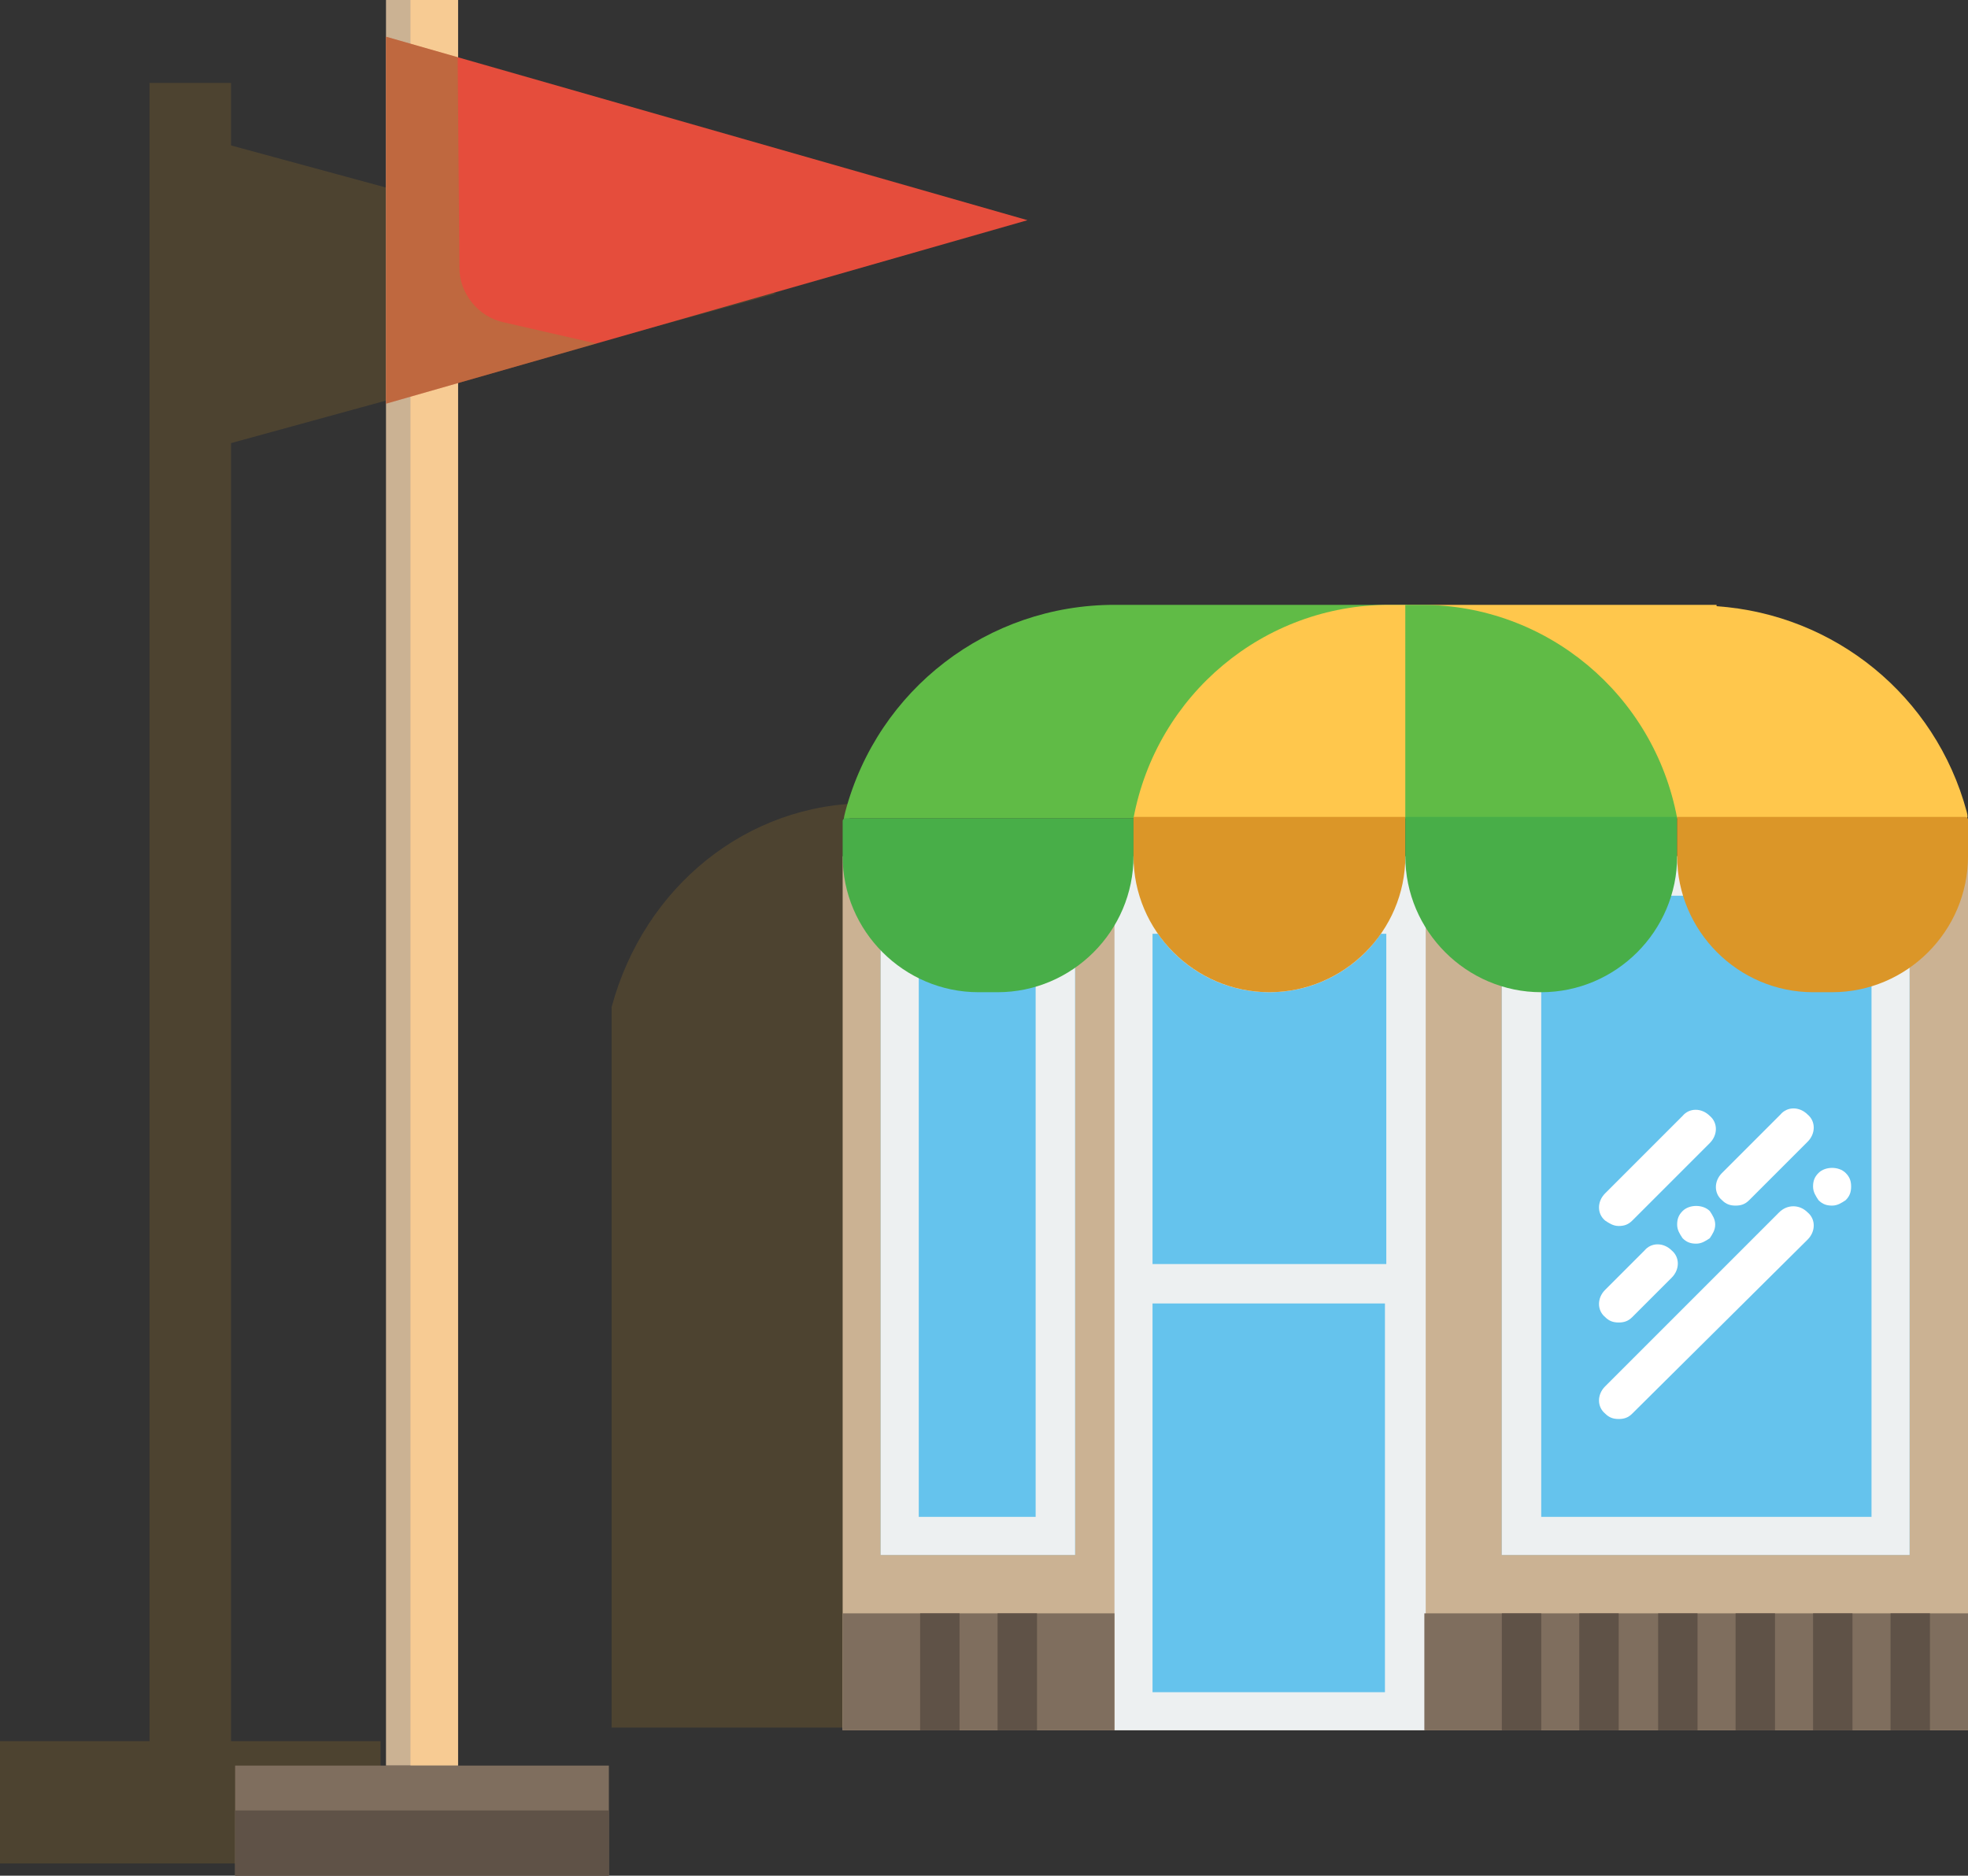 <?xml version="1.0" encoding="utf-8"?>
<!-- Generator: Adobe Illustrator 19.0.0, SVG Export Plug-In . SVG Version: 6.00 Build 0)  -->
<svg version="1.1" id="Layer_1" xmlns="http://www.w3.org/2000/svg" xmlns:xlink="http://www.w3.org/1999/xlink" x="0px" y="0px"
	 viewBox="0 0 144.8 138" style="enable-background:new 0 0 144.8 138;" xml:space="preserve">
<rect x="0" y="0" width="144.8" height="138" fill="#333333" stroke="none"/>
<g>
	<path style="opacity:0.15;fill:#E5A124;" d="M144.9,73.8c-2.2-8.5-8.9-14.3-17.9-14.9v0.2H84.1H67.9h-4.1c-8.8,0-16.4,6.1-18.8,15
		c0,0,0,0,0,0h0v53h100L144.9,73.8z"/>
	<rect x="62" y="63" style="fill:#CBB293;" width="82.8" height="64.3"/>
	<rect x="64.8" y="63" style="fill:#65C3ED;" width="14.3" height="51.4"/>
	<path style="fill:#EDF0F1;" d="M76.2,65.9v45.7h-8.6V65.9H76.2 M79.1,63H64.8v51.4h14.3V63z M79.1,63"/>
	<rect x="110.5" y="63" style="fill:#65C3ED;" width="30" height="51.4"/>
	<path style="fill:#EDF0F1;" d="M137.7,65.9v45.7h-24.3V65.9H137.7 M140.5,63h-30v51.4h30V63z M140.5,63"/>
	<rect x="82" y="63" style="fill:#EDF0F1;" width="22.9" height="64.3"/>
	<rect x="84.8" y="95.9" style="fill:#65C3ED;" width="17.1" height="28.6"/>
	<path style="fill:#FFFFFF;" d="M119.1,90.2c0.4,0,0.7-0.1,1-0.4l5.7-5.7c0.6-0.6,0.6-1.5,0-2c-0.6-0.6-1.5-0.6-2,0l-5.7,5.7
		c-0.6,0.6-0.6,1.5,0,2C118.4,90,118.7,90.2,119.1,90.2L119.1,90.2z M119.1,90.2"/>
	<path style="fill:#FFFFFF;" d="M119.1,97.3c0.4,0,0.7-0.1,1-0.4L123,94c0.6-0.6,0.6-1.5,0-2c-0.6-0.6-1.5-0.6-2,0l-2.9,2.9
		c-0.6,0.6-0.6,1.5,0,2C118.4,97.2,118.7,97.3,119.1,97.3L119.1,97.3z M119.1,97.3"/>
	<path style="fill:#FFFFFF;" d="M123.8,89.1c-0.3,0.3-0.4,0.6-0.4,1c0,0.4,0.2,0.7,0.4,1c0.3,0.3,0.6,0.4,1,0.4c0.4,0,0.7-0.2,1-0.4
		c0.2-0.3,0.4-0.6,0.4-1c0-0.4-0.2-0.7-0.4-1C125.3,88.6,124.3,88.6,123.8,89.1L123.8,89.1z M123.8,89.1"/>
	<path style="fill:#FFFFFF;" d="M126.7,88.3c0.3,0.3,0.6,0.4,1,0.4c0.4,0,0.7-0.1,1-0.4L133,84c0.6-0.6,0.6-1.5,0-2
		c-0.6-0.6-1.5-0.6-2,0l-4.3,4.3C126.1,86.9,126.1,87.8,126.7,88.3L126.7,88.3z M126.7,88.3"/>
	<path style="fill:#FFFFFF;" d="M130.9,89.2L118.1,102c-0.6,0.6-0.6,1.5,0,2c0.3,0.3,0.6,0.4,1,0.4c0.4,0,0.7-0.1,1-0.4L133,91.2
		c0.6-0.6,0.6-1.5,0-2C132.4,88.6,131.5,88.6,130.9,89.2L130.9,89.2z M130.9,89.2"/>
	<path style="fill:#FFFFFF;" d="M135.8,86.3c-0.5-0.5-1.5-0.5-2,0c-0.3,0.3-0.4,0.6-0.4,1c0,0.4,0.2,0.7,0.4,1
		c0.3,0.3,0.6,0.4,1,0.4c0.4,0,0.7-0.2,1-0.4c0.3-0.3,0.4-0.6,0.4-1C136.2,86.9,136.1,86.6,135.8,86.3L135.8,86.3z M135.8,86.3"/>
	<rect x="62" y="118.7" style="fill:#7F6E5E;" width="20" height="8.6"/>
	<rect x="104.8" y="118.7" style="fill:#7F6E5E;" width="40" height="8.6"/>
	<rect x="67.7" y="118.7" style="fill:#5F5247;" width="2.9" height="8.6"/>
	<rect x="73.4" y="118.7" style="fill:#5F5247;" width="2.9" height="8.6"/>
	<rect x="110.5" y="118.7" style="fill:#5F5247;" width="2.9" height="8.6"/>
	<rect x="116.2" y="118.7" style="fill:#5F5247;" width="2.9" height="8.6"/>
	<rect x="122" y="118.7" style="fill:#5F5247;" width="2.9" height="8.6"/>
	<rect x="127.7" y="118.7" style="fill:#5F5247;" width="2.9" height="8.6"/>
	<rect x="133.4" y="118.7" style="fill:#5F5247;" width="2.9" height="8.6"/>
	<rect x="139.1" y="118.7" style="fill:#5F5247;" width="2.9" height="8.6"/>
	<path style="fill:#65C3ED;" d="M93.4,73c-3.4,0-6.4-1.7-8.2-4.3h-0.4V93H102V68.7h-0.4C99.8,71.3,96.8,73,93.4,73L93.4,73z
		 M93.4,73"/>
	<path style="fill:#60BB46;" d="M86.2,44.5H82c-9.3,0-17.4,6.2-19.8,15.2c-0.3,1.1,0.1,0.5,0.4,0.5h40.9V44.5H86.2z M86.2,44.5"/>
	<rect x="62" y="43.7" style="fill:none;" width="83.6" height="85.3"/>
	<path style="fill:#FFC74C;" d="M126.2,60.2h18.1c0.3,0,0.6,0.2,0.4-0.5l0,0c-2.3-8.5-9.7-14.5-18.4-15.1v-0.1h-22.9v15.7H126.2z
		 M126.2,60.2"/>
	<path style="fill:#FFC74C;" d="M103.4,60.2h-20c1.7-9.1,9.6-15.7,18.8-15.7h1.2V60.2z M103.4,60.2"/>
	<path style="fill:#60BB46;" d="M123.4,60.2h-20V44.5h1.2C113.8,44.5,121.7,51.1,123.4,60.2L123.4,60.2z M123.4,60.2"/>
	<path style="fill:#48AE48;" d="M73.4,73H72c-5.5,0-10-4.5-10-10v-2.6c0-0.1,0.1-0.2,0.2-0.2h21.2V63C83.4,68.5,78.9,73,73.4,73
		L73.4,73z M73.4,73"/>
	<path style="fill:#DB9628;" d="M93.4,73c-5.5,0-10-4.5-10-10v-2.9h20V63C103.4,68.5,98.9,73,93.4,73L93.4,73z M93.4,73"/>
	<path style="fill:#48AE48;" d="M113.4,73c-5.5,0-10-4.5-10-10v-2.9h20V63C123.4,68.5,118.9,73,113.4,73L113.4,73z M113.4,73"/>
	<path style="fill:#DB9628;" d="M134.8,73h-1.4c-5.5,0-10-4.5-10-10v-2.9h21.2c0.1,0,0.2,0.1,0.2,0.2V63
		C144.8,68.5,140.3,73,134.8,73L134.8,73z M134.8,73"/>
	<polygon style="opacity:0.15;fill:#E5A124;" points="17,32.6 57.1,21.6 17,10.7 17,6.1 16.2,6.1 12.7,6.1 11,6.1 11,8.7 11,8.7 
		11,34.5 11,34.5 11,128.1 0,128.1 0,132.3 0,137.1 28,137.1 28,132.3 28,128.1 17,128.1 	"/>
	<g>
		<defs>
			<rect id="XMLID_37_" x="28.4" width="5.3" height="129.9"/>
		</defs>
		<use xlink:href="#XMLID_37_"  style="overflow:visible;fill:#CBB293;"/>
		<clipPath id="XMLID_56_">
			<use xlink:href="#XMLID_37_"  style="overflow:visible;"/>
		</clipPath>
		<rect x="30.2" style="clip-path:url(#XMLID_56_);fill:#F7CB93;" width="5.3" height="129.9"/>
	</g>
	<g>
		<defs>
			<polygon id="XMLID_36_" points="75.6,16.2 28.4,29.7 28.4,2.7 			"/>
		</defs>
		<use xlink:href="#XMLID_36_"  style="overflow:visible;fill:#E54D3C;"/>
		<clipPath id="XMLID_57_">
			<use xlink:href="#XMLID_36_"  style="overflow:visible;"/>
		</clipPath>
		<path style="opacity:0.25;clip-path:url(#XMLID_57_);fill:#4FB848;" d="M62.3,29.5l-39.7,5.7V-3.7l11-1.3l0.2,24.7
			c0,1.9,1.4,3.6,3.2,4L62.3,29.5z"/>
	</g>
	<g>
		<rect x="17.3" y="129.9" style="fill:#7F6E5E;" width="27.5" height="8.1"/>
		<rect x="17.3" y="133.2" style="fill:#5F5247;" width="27.5" height="4.8"/>
	</g>
</g>
</svg>
